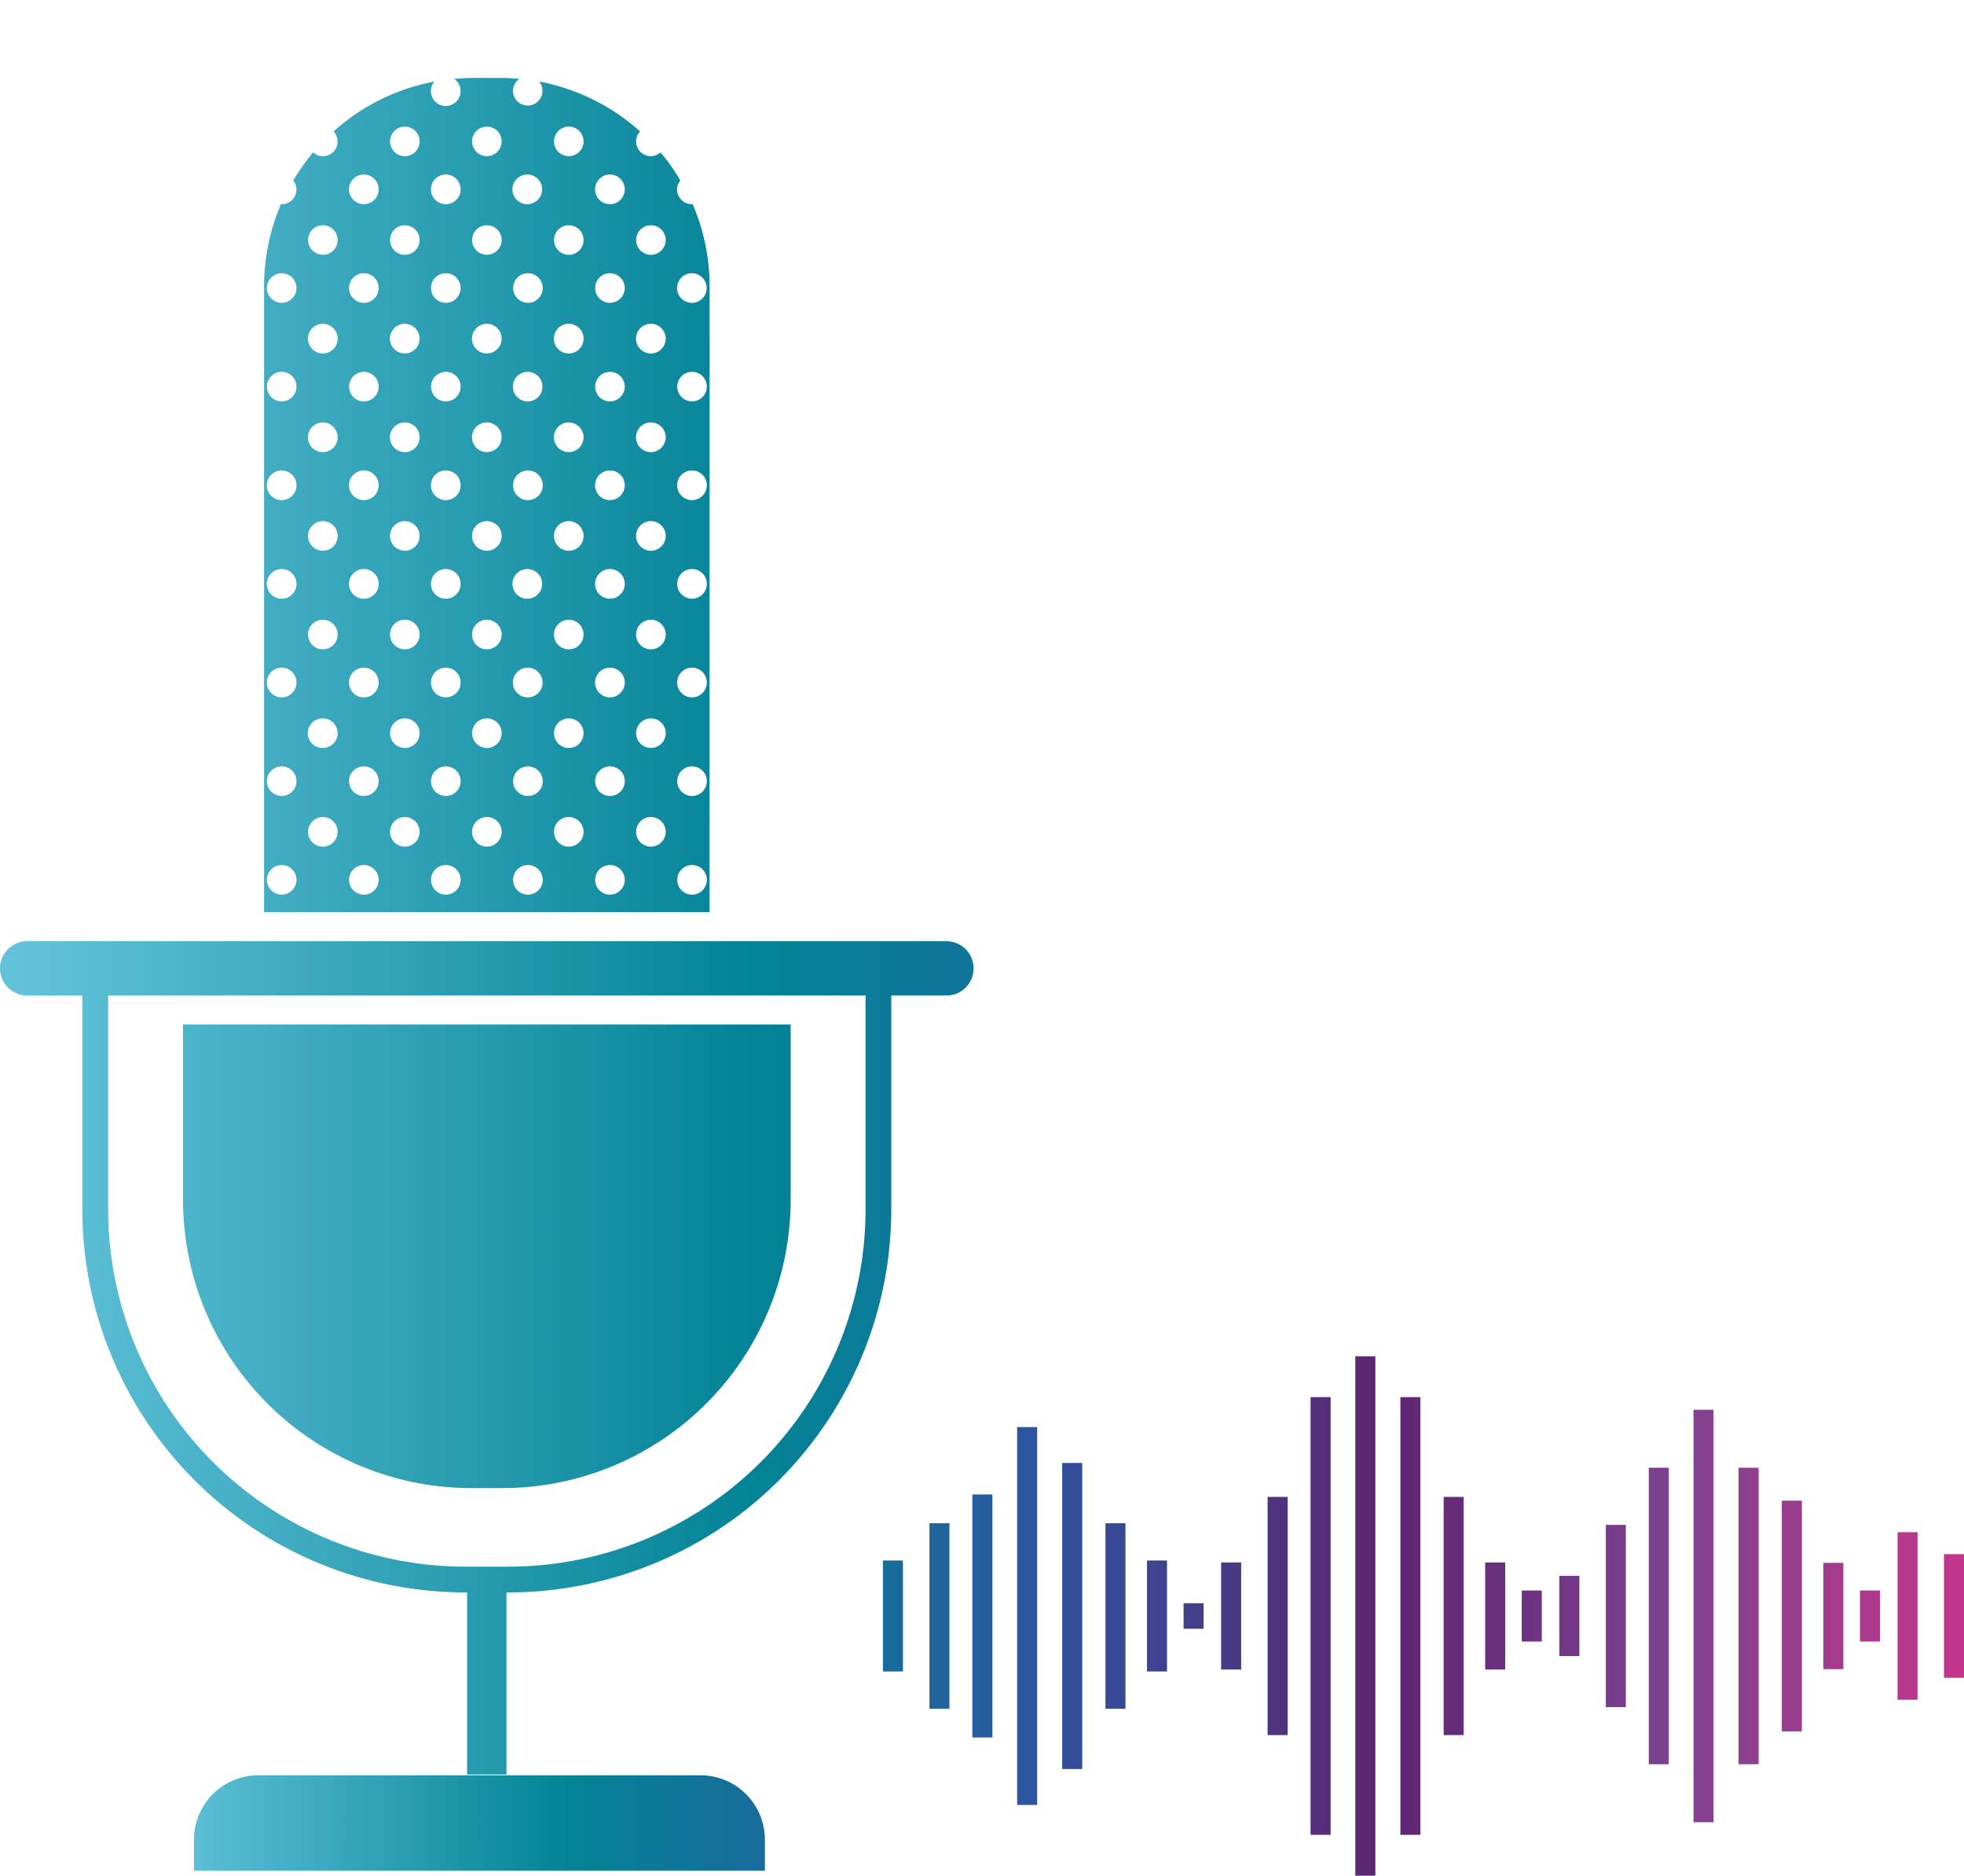 <svg xmlns="http://www.w3.org/2000/svg" xmlns:xlink="http://www.w3.org/1999/xlink" width="397.001" height="379.151" viewBox="0 0 397.001 379.151">
  <defs>
    <linearGradient id="linear-gradient" x1="-25.479" y1="0.5" x2="51.133" y2="0.5" gradientUnits="objectBoundingBox">
      <stop offset="0" stop-color="#61c2d9"/>
      <stop offset="0.188" stop-color="#038396"/>
      <stop offset="0.376" stop-color="#2e53a0"/>
      <stop offset="0.6" stop-color="#5d2570"/>
      <stop offset="0.794" stop-color="#7e4291"/>
      <stop offset="0.994" stop-color="#ca3389"/>
    </linearGradient>
    <linearGradient id="linear-gradient-2" x1="-27.713" x2="48.895" xlink:href="#linear-gradient"/>
    <linearGradient id="linear-gradient-3" x1="-23.334" x2="53.276" xlink:href="#linear-gradient"/>
    <linearGradient id="linear-gradient-4" x1="-21.013" x2="55.597" xlink:href="#linear-gradient"/>
    <linearGradient id="linear-gradient-5" x1="-29.962" x2="46.647" xlink:href="#linear-gradient"/>
    <linearGradient id="linear-gradient-6" x1="-32.122" x2="44.486" xlink:href="#linear-gradient"/>
    <linearGradient id="linear-gradient-7" x1="-34.196" x2="42.412" xlink:href="#linear-gradient"/>
    <linearGradient id="linear-gradient-8" x1="-36.023" x2="40.586" xlink:href="#linear-gradient"/>
    <linearGradient id="linear-gradient-9" x1="-42.364" x2="34.244" xlink:href="#linear-gradient"/>
    <linearGradient id="linear-gradient-10" x1="-44.598" x2="32.01" xlink:href="#linear-gradient"/>
    <linearGradient id="linear-gradient-11" x1="-40.22" x2="36.39" xlink:href="#linear-gradient"/>
    <linearGradient id="linear-gradient-12" x1="-37.898" x2="38.71" xlink:href="#linear-gradient"/>
    <linearGradient id="linear-gradient-13" x1="-46.847" x2="29.761" xlink:href="#linear-gradient"/>
    <linearGradient id="linear-gradient-14" x1="-49.01" x2="27.601" xlink:href="#linear-gradient"/>
    <linearGradient id="linear-gradient-15" x1="-51.083" x2="25.528" xlink:href="#linear-gradient"/>
    <linearGradient id="linear-gradient-16" x1="-52.907" x2="23.701" xlink:href="#linear-gradient"/>
    <linearGradient id="linear-gradient-17" x1="-59.252" x2="17.36" xlink:href="#linear-gradient"/>
    <linearGradient id="linear-gradient-18" x1="-61.485" x2="15.125" xlink:href="#linear-gradient"/>
    <linearGradient id="linear-gradient-19" x1="-57.107" x2="19.505" xlink:href="#linear-gradient"/>
    <linearGradient id="linear-gradient-20" x1="-54.784" x2="21.824" xlink:href="#linear-gradient"/>
    <linearGradient id="linear-gradient-21" x1="-63.734" x2="12.876" xlink:href="#linear-gradient"/>
    <linearGradient id="linear-gradient-22" x1="-65.892" x2="10.715" xlink:href="#linear-gradient"/>
    <linearGradient id="linear-gradient-23" x1="-67.965" x2="8.642" xlink:href="#linear-gradient"/>
    <linearGradient id="linear-gradient-24" x1="-69.792" x2="6.816" xlink:href="#linear-gradient"/>
    <linearGradient id="linear-gradient-25" x1="-73.99" x2="2.619" xlink:href="#linear-gradient"/>
    <linearGradient id="linear-gradient-26" x1="-71.672" x2="4.939" xlink:href="#linear-gradient"/>
    <linearGradient id="linear-gradient-27" x1="0.024" x2="4.008" xlink:href="#linear-gradient"/>
    <linearGradient id="linear-gradient-28" x1="-0.262" x2="6.121" xlink:href="#linear-gradient"/>
    <linearGradient id="linear-gradient-30" x1="-0.54" x2="8.167" xlink:href="#linear-gradient"/>
    <linearGradient id="linear-gradient-31" x1="-0.046" x2="3.68" xlink:href="#linear-gradient"/>
  </defs>
  <g id="katman_8" data-name="katman 8" transform="translate(-3120.72 -146.204)">
    <g id="Group_50" data-name="Group 50">
      <g id="Group_49" data-name="Group 49">
        <g id="Group_43" data-name="Group 43">
          <g id="Group_17" data-name="Group 17">
            <line id="Line_1" data-name="Line 1" y2="49.124" transform="translate(3319.295 448.298)" fill="#fff"/>
            <rect id="Rectangle_10" data-name="Rectangle 10" width="4.053" height="49.124" transform="translate(3317.273 448.298)" fill="url(#linear-gradient)"/>
          </g>
          <g id="Group_18" data-name="Group 18">
            <line id="Line_2" data-name="Line 2" y2="76.388" transform="translate(3328.344 434.667)" fill="#fff"/>
            <rect id="Rectangle_11" data-name="Rectangle 11" width="4.057" height="76.388" transform="translate(3326.319 434.667)" fill="url(#linear-gradient-2)"/>
          </g>
          <g id="Group_19" data-name="Group 19">
            <line id="Line_3" data-name="Line 3" y2="37.504" transform="translate(3310.618 454.111)" fill="#fff"/>
            <rect id="Rectangle_12" data-name="Rectangle 12" width="4.039" height="37.504" transform="translate(3308.597 454.111)" fill="url(#linear-gradient-3)"/>
          </g>
          <g id="Group_20" data-name="Group 20">
            <line id="Line_4" data-name="Line 4" y2="22.435" transform="translate(3301.221 461.643)" fill="#fff"/>
            <rect id="Rectangle_13" data-name="Rectangle 13" width="4.049" height="22.435" transform="translate(3299.194 461.643)" fill="url(#linear-gradient-4)"/>
          </g>
          <g id="Group_21" data-name="Group 21">
            <line id="Line_5" data-name="Line 5" y2="61.872" transform="translate(3337.448 441.923)" fill="#fff"/>
            <rect id="Rectangle_14" data-name="Rectangle 14" width="4.057" height="61.872" transform="translate(3335.427 441.923)" fill="url(#linear-gradient-5)"/>
          </g>
          <g id="Group_22" data-name="Group 22">
            <line id="Line_6" data-name="Line 6" y2="37.504" transform="translate(3346.197 454.111)" fill="#fff"/>
            <rect id="Rectangle_15" data-name="Rectangle 15" width="4.047" height="37.504" transform="translate(3344.174 454.111)" fill="url(#linear-gradient-6)"/>
          </g>
          <g id="Group_23" data-name="Group 23">
            <line id="Line_7" data-name="Line 7" y2="22.435" transform="translate(3354.59 461.643)" fill="#fff"/>
            <rect id="Rectangle_16" data-name="Rectangle 16" width="4.044" height="22.435" transform="translate(3352.574 461.643)" fill="url(#linear-gradient-7)"/>
          </g>
          <g id="Group_24" data-name="Group 24">
            <line id="Line_8" data-name="Line 8" y2="5.162" transform="translate(3361.988 470.282)" fill="#fff"/>
            <rect id="Rectangle_17" data-name="Rectangle 17" width="4.045" height="5.162" transform="translate(3359.967 470.282)" fill="url(#linear-gradient-8)"/>
          </g>
          <g id="Group_25" data-name="Group 25">
            <line id="Line_9" data-name="Line 9" y2="88.478" transform="translate(3387.66 428.62)" fill="#fff"/>
            <rect id="Rectangle_18" data-name="Rectangle 18" width="4.054" height="88.478" transform="translate(3385.639 428.62)" fill="url(#linear-gradient-9)"/>
          </g>
          <g id="Group_26" data-name="Group 26">
            <line id="Line_10" data-name="Line 10" y2="104.989" transform="translate(3396.706 420.366)" fill="#fff"/>
            <rect id="Rectangle_19" data-name="Rectangle 19" width="4.054" height="104.989" transform="translate(3394.679 420.366)" fill="url(#linear-gradient-10)"/>
          </g>
          <g id="Group_27" data-name="Group 27">
            <line id="Line_11" data-name="Line 11" y2="48.149" transform="translate(3378.976 448.788)" fill="#fff"/>
            <rect id="Rectangle_20" data-name="Rectangle 20" width="4.059" height="48.149" transform="translate(3376.949 448.788)" fill="url(#linear-gradient-11)"/>
          </g>
          <g id="Group_28" data-name="Group 28">
            <line id="Line_12" data-name="Line 12" y2="21.637" transform="translate(3369.586 462.041)" fill="#fff"/>
            <rect id="Rectangle_21" data-name="Rectangle 21" width="4.054" height="21.637" transform="translate(3367.556 462.041)" fill="url(#linear-gradient-12)"/>
          </g>
          <g id="Group_29" data-name="Group 29">
            <line id="Line_13" data-name="Line 13" y2="88.478" transform="translate(3405.815 428.62)" fill="#fff"/>
            <rect id="Rectangle_22" data-name="Rectangle 22" width="4.044" height="88.478" transform="translate(3403.793 428.62)" fill="url(#linear-gradient-13)"/>
          </g>
          <g id="Group_30" data-name="Group 30">
            <line id="Line_14" data-name="Line 14" y2="48.149" transform="translate(3414.562 448.788)" fill="#fff"/>
            <rect id="Rectangle_23" data-name="Rectangle 23" width="4.043" height="48.149" transform="translate(3412.54 448.788)" fill="url(#linear-gradient-14)"/>
          </g>
          <g id="Group_31" data-name="Group 31">
            <line id="Line_15" data-name="Line 15" y2="21.637" transform="translate(3422.953 462.041)" fill="#fff"/>
            <rect id="Rectangle_24" data-name="Rectangle 24" width="4.054" height="21.637" transform="translate(3420.93 462.041)" fill="url(#linear-gradient-15)"/>
          </g>
          <g id="Group_32" data-name="Group 32">
            <line id="Line_16" data-name="Line 16" y2="10.315" transform="translate(3430.345 467.707)" fill="#fff"/>
            <rect id="Rectangle_25" data-name="Rectangle 25" width="4.054" height="10.315" transform="translate(3428.323 467.707)" fill="url(#linear-gradient-16)"/>
          </g>
          <g id="Group_33" data-name="Group 33">
            <line id="Line_17" data-name="Line 17" y2="59.928" transform="translate(3456.027 442.895)" fill="#fff"/>
            <rect id="Rectangle_26" data-name="Rectangle 26" width="4.045" height="59.928" transform="translate(3454.004 442.895)" fill="url(#linear-gradient-17)"/>
          </g>
          <g id="Group_34" data-name="Group 34">
            <line id="Line_18" data-name="Line 18" y2="83.369" transform="translate(3465.068 431.178)" fill="#fff"/>
            <rect id="Rectangle_27" data-name="Rectangle 27" width="4.048" height="83.369" transform="translate(3463.046 431.178)" fill="url(#linear-gradient-18)"/>
          </g>
          <g id="Group_35" data-name="Group 35">
            <line id="Line_19" data-name="Line 19" y2="36.826" transform="translate(3447.337 454.451)" fill="#fff"/>
            <rect id="Rectangle_28" data-name="Rectangle 28" width="4.045" height="36.826" transform="translate(3445.319 454.451)" fill="url(#linear-gradient-19)"/>
          </g>
          <g id="Group_36" data-name="Group 36">
            <line id="Line_20" data-name="Line 20" y2="16.221" transform="translate(3437.944 464.749)" fill="#fff"/>
            <rect id="Rectangle_29" data-name="Rectangle 29" width="4.057" height="16.221" transform="translate(3435.918 464.749)" fill="url(#linear-gradient-20)"/>
          </g>
          <g id="Group_37" data-name="Group 37">
            <line id="Line_21" data-name="Line 21" y2="59.928" transform="translate(3474.172 442.895)" fill="#fff"/>
            <rect id="Rectangle_30" data-name="Rectangle 30" width="4.052" height="59.928" transform="translate(3472.15 442.895)" fill="url(#linear-gradient-21)"/>
          </g>
          <g id="Group_38" data-name="Group 38">
            <line id="Line_22" data-name="Line 22" y2="46.637" transform="translate(3482.915 449.549)" fill="#fff"/>
            <rect id="Rectangle_31" data-name="Rectangle 31" width="4.053" height="46.637" transform="translate(3480.896 449.549)" fill="url(#linear-gradient-22)"/>
          </g>
          <g id="Group_39" data-name="Group 39">
            <line id="Line_23" data-name="Line 23" y2="21.483" transform="translate(3491.317 462.118)" fill="#fff"/>
            <rect id="Rectangle_32" data-name="Rectangle 32" width="4.054" height="21.483" transform="translate(3489.287 462.118)" fill="url(#linear-gradient-23)"/>
          </g>
          <g id="Group_40" data-name="Group 40">
            <line id="Line_24" data-name="Line 24" y2="10.315" transform="translate(3498.711 467.707)" fill="#fff"/>
            <rect id="Rectangle_33" data-name="Rectangle 33" width="4.044" height="10.315" transform="translate(3496.69 467.707)" fill="url(#linear-gradient-24)"/>
          </g>
          <g id="Group_41" data-name="Group 41">
            <line id="Line_25" data-name="Line 25" y2="24.986" transform="translate(3515.699 460.368)" fill="#fff"/>
            <rect id="Rectangle_34" data-name="Rectangle 34" width="4.046" height="24.986" transform="translate(3513.675 460.368)" fill="url(#linear-gradient-25)"/>
          </g>
          <g id="Group_42" data-name="Group 42">
            <line id="Line_26" data-name="Line 26" y2="33.855" transform="translate(3506.31 455.933)" fill="#fff"/>
            <rect id="Rectangle_35" data-name="Rectangle 35" width="4.043" height="33.855" transform="translate(3504.288 455.933)" fill="url(#linear-gradient-26)"/>
          </g>
        </g>
        <g id="Group_48" data-name="Group 48">
          <g id="Group_44" data-name="Group 44">
            <path id="Path_38" data-name="Path 38" d="M3312.032,336.461H3126.213a5.49,5.49,0,1,0,0,10.98h11.148V390.71a77.454,77.454,0,0,0,77.373,77.385h.405v36.8h7.96V468.1h.4a77.457,77.457,0,0,0,77.381-77.385V347.441h11.147a5.49,5.49,0,1,0,0-10.98Zm-16.346,54.249a72.271,72.271,0,0,1-72.182,72.179h-8.77a72.248,72.248,0,0,1-72.149-72.179V347.441h153.1Z" fill="url(#linear-gradient-27)"/>
          </g>
          <g id="Group_45" data-name="Group 45">
            <path id="Path_39" data-name="Path 39" d="M3215.962,447.01h6.339a58.315,58.315,0,0,0,58.242-58.241V353.3H3157.718v35.47A58.309,58.309,0,0,0,3215.962,447.01Z" fill="url(#linear-gradient-28)"/>
          </g>
          <g id="Group_46" data-name="Group 46">
            <path id="Path_40" data-name="Path 40" d="M3166.68,204.47a49.355,49.355,0,0,1,49.282-49.3h6.339a49.364,49.364,0,0,1,49.27,49.3V330.58h8.972V204.47A58.327,58.327,0,0,0,3222.3,146.2h-6.339a58.32,58.32,0,0,0-58.244,58.266V330.58h8.962Z" fill="url(#linear-gradient-28)"/>
          </g>
          <g id="Group_47" data-name="Group 47">
            <path id="Path_41" data-name="Path 41" d="M3264.159,204.1a41.947,41.947,0,0,0-3.444-16.654l-.135.035a3,3,0,0,1-3-3,2.917,2.917,0,0,1,.668-1.8,42.8,42.8,0,0,0-4-5.674,2.971,2.971,0,0,1-4.955-2.237,2.913,2.913,0,0,1,.811-2,42.112,42.112,0,0,0-20.381-10.079,2.983,2.983,0,1,1-5.314,1.851,2.927,2.927,0,0,1,1.309-2.391c-1.219-.109-2.456-.192-3.7-.192h-5.81c-1.237,0-2.455.083-3.679.192a2.956,2.956,0,0,1,1.291,2.391,3,3,0,1,1-5.29-1.851,42.066,42.066,0,0,0-20.392,10.079,2.952,2.952,0,0,1-2.169,5,2.952,2.952,0,0,1-1.962-.76,43.035,43.035,0,0,0-4.005,5.674,2.956,2.956,0,0,1-2.343,4.794c-.047,0-.093-.035-.137-.035a42.316,42.316,0,0,0-3.421,16.654V330.58h90.047ZM3177.67,327.048a2.992,2.992,0,1,1,2.984-2.987A3,3,0,0,1,3177.67,327.048Zm0-19.944a2.992,2.992,0,1,1,2.984-3A2.992,2.992,0,0,1,3177.67,307.1Zm0-19.936a3,3,0,1,1,2.984-2.982A3,3,0,0,1,3177.67,287.168Zm0-19.939a3,3,0,1,1,2.984-3A3,3,0,0,1,3177.67,267.229Zm0-19.929a3,3,0,1,1,2.984-3A3,3,0,0,1,3177.67,247.3Zm0-19.954a2.988,2.988,0,1,1,2.984-2.98A3,3,0,0,1,3177.67,227.346Zm0-19.929a2.992,2.992,0,1,1,2.984-3.005A2.994,2.994,0,0,1,3177.67,207.417Zm8.31,109.925a2.992,2.992,0,1,1,2.992-3A2.982,2.982,0,0,1,3185.98,317.342Zm0-19.946a2.989,2.989,0,1,1,0-5.977,2.988,2.988,0,1,1,0,5.977Zm0-19.937a2.992,2.992,0,1,1,0-5.984,2.992,2.992,0,0,1,0,5.984Zm0-19.928a2.993,2.993,0,1,1,2.992-3A2.977,2.977,0,0,1,3185.98,257.531Zm0-19.937a3,3,0,1,1,2.992-3A2.987,2.987,0,0,1,3185.98,237.594Zm0-19.939a3,3,0,1,1,2.992-3A2.987,2.987,0,0,1,3185.98,217.655Zm0-19.946a2.987,2.987,0,1,1,2.992-2.987A2.974,2.974,0,0,1,3185.98,197.709Zm8.284,129.339a2.992,2.992,0,1,1,3-2.987A2.986,2.986,0,0,1,3194.264,327.048Zm0-19.944a2.992,2.992,0,1,1,3-3A2.983,2.983,0,0,1,3194.264,307.1Zm0-19.936a3,3,0,1,1,3-2.982A2.986,2.986,0,0,1,3194.264,287.168Zm0-19.939a3,3,0,1,1,3-3A2.988,2.988,0,0,1,3194.264,267.229Zm0-19.929a3,3,0,1,1,3-3A2.994,2.994,0,0,1,3194.264,247.3Zm0-19.954a2.989,2.989,0,1,1,3-2.98A2.986,2.986,0,0,1,3194.264,227.346Zm0-19.929a2.992,2.992,0,1,1,3-3.005A2.984,2.984,0,0,1,3194.264,207.417Zm0-19.937a3,3,0,1,1,3-3A2.989,2.989,0,0,1,3194.264,187.48Zm8.277,129.862a2.992,2.992,0,1,1,3-3A2.989,2.989,0,0,1,3202.541,317.342Zm0-19.946a2.989,2.989,0,1,1,3-2.98A2.979,2.979,0,0,1,3202.541,297.4Zm0-19.937a2.992,2.992,0,1,1,3-3A2.978,2.978,0,0,1,3202.541,277.459Zm0-19.928a2.993,2.993,0,1,1,3-3A2.984,2.984,0,0,1,3202.541,257.531Zm0-19.937a3,3,0,1,1,3-3A2.994,2.994,0,0,1,3202.541,237.594Zm0-19.939a3,3,0,1,1,3-3A2.994,2.994,0,0,1,3202.541,217.655Zm0-19.946a2.987,2.987,0,1,1,3-2.987A2.981,2.981,0,0,1,3202.541,197.709Zm0-19.937a2.988,2.988,0,1,1,3-3A2.983,2.983,0,0,1,3202.541,177.772Zm8.283,149.276a2.992,2.992,0,1,1,3.007-2.987A3,3,0,0,1,3210.824,327.048Zm0-19.944a2.992,2.992,0,1,1,3.007-3A2.994,2.994,0,0,1,3210.824,307.1Zm0-19.936a3,3,0,1,1,3.007-2.982A3,3,0,0,1,3210.824,287.168Zm0-19.939a3,3,0,1,1,3.007-3A3,3,0,0,1,3210.824,267.229Zm0-19.929a3,3,0,1,1,3.007-3A3.006,3.006,0,0,1,3210.824,247.3Zm0-19.954a2.989,2.989,0,1,1,3.007-2.98A3,3,0,0,1,3210.824,227.346Zm0-19.929a2.992,2.992,0,1,1,3.007-3.005A3,3,0,0,1,3210.824,207.417Zm0-19.937a3,3,0,1,1,3.007-3A3,3,0,0,1,3210.824,187.48Zm8.3,129.862a2.992,2.992,0,1,1,3-3A3,3,0,0,1,3219.123,317.342Zm0-19.946a2.989,2.989,0,1,1,3-2.98A2.992,2.992,0,0,1,3219.123,297.4Zm0-19.937a2.992,2.992,0,1,1,3-3A2.99,2.99,0,0,1,3219.123,277.459Zm0-19.928a2.993,2.993,0,1,1,3-3A3,3,0,0,1,3219.123,257.531Zm0-19.937a3,3,0,1,1,3-3A3.007,3.007,0,0,1,3219.123,237.594Zm0-19.939a3,3,0,1,1,3-3A3.007,3.007,0,0,1,3219.123,217.655Zm0-19.946a2.987,2.987,0,1,1,3-2.987A2.994,2.994,0,0,1,3219.123,197.709Zm0-19.937a2.988,2.988,0,1,1,3-3A3,3,0,0,1,3219.123,177.772Zm8.311,149.276a2.992,2.992,0,1,1,0-5.984,2.992,2.992,0,0,1,0,5.984Zm0-19.944a2.992,2.992,0,1,1,0-5.984,2.992,2.992,0,0,1,0,5.984Zm0-19.936a3,3,0,1,1,2.961-2.982A2.965,2.965,0,0,1,3227.434,287.168Zm0-19.939a3,3,0,1,1,0-5.995,3,3,0,0,1,0,5.995Zm0-19.929a3,3,0,1,1,0-6,3,3,0,0,1,0,6Zm0-19.954a2.989,2.989,0,1,1,0-5.977,2.989,2.989,0,0,1,0,5.977Zm0-19.929a2.992,2.992,0,1,1,0-5.984,2.992,2.992,0,0,1,0,5.984Zm0-19.937a3,3,0,1,1,0-5.994,3,3,0,0,1,0,5.994Zm33.146,13.953a2.992,2.992,0,1,1-3,2.979A3,3,0,0,1,3260.58,201.433Zm-24.862,115.909a2.992,2.992,0,1,1,2.963-3A2.988,2.988,0,0,1,3235.718,317.342Zm0-19.946a2.989,2.989,0,1,1,2.963-2.98A2.978,2.978,0,0,1,3235.718,297.4Zm0-19.937a2.992,2.992,0,1,1,2.963-3A2.977,2.977,0,0,1,3235.718,277.459Zm0-19.928a2.993,2.993,0,1,1,2.963-3A2.983,2.983,0,0,1,3235.718,257.531Zm0-19.937a3,3,0,1,1,2.963-3A2.994,2.994,0,0,1,3235.718,237.594Zm0-19.939a3,3,0,1,1,2.963-3A2.994,2.994,0,0,1,3235.718,217.655Zm0-19.946a2.987,2.987,0,1,1,2.963-2.987A2.981,2.981,0,0,1,3235.718,197.709Zm0-19.937a2.988,2.988,0,1,1,2.963-3A2.982,2.982,0,0,1,3235.718,177.772Zm8.288,149.276a2.992,2.992,0,1,1,3-2.987A3,3,0,0,1,3244.006,327.048Zm0-19.944a2.992,2.992,0,1,1,3-3A3,3,0,0,1,3244.006,307.1Zm0-19.936a3,3,0,1,1,3-2.982A3,3,0,0,1,3244.006,287.168Zm0-19.939a3,3,0,1,1,3-3A3,3,0,0,1,3244.006,267.229Zm0-19.929a3,3,0,1,1,3-3A3.01,3.01,0,0,1,3244.006,247.3Zm0-19.954a2.989,2.989,0,1,1,3-2.98A3,3,0,0,1,3244.006,227.346Zm0-19.929a2.992,2.992,0,1,1,3-3.005A3,3,0,0,1,3244.006,207.417Zm0-19.937a3,3,0,1,1,3-3A3,3,0,0,1,3244.006,187.48Zm8.278,129.862a2.992,2.992,0,1,1,3-3A3,3,0,0,1,3252.284,317.342Zm0-19.946a2.989,2.989,0,1,1,3-2.98A2.991,2.991,0,0,1,3252.284,297.4Zm0-19.937a2.992,2.992,0,1,1,3-3A2.989,2.989,0,0,1,3252.284,277.459Zm0-19.928a2.993,2.993,0,1,1,3-3A3,3,0,0,1,3252.284,257.531Zm0-19.937a3,3,0,1,1,3-3A3.006,3.006,0,0,1,3252.284,237.594Zm0-19.939a3,3,0,1,1,3-3A3.006,3.006,0,0,1,3252.284,217.655Zm0-19.946a2.987,2.987,0,1,1,3-2.987A2.993,2.993,0,0,1,3252.284,197.709Zm8.3,129.339a2.992,2.992,0,1,1,3.017-2.987A3,3,0,0,1,3260.58,327.048Zm0-19.944a2.992,2.992,0,1,1,3.017-3A3,3,0,0,1,3260.58,307.1Zm0-19.936a3,3,0,1,1,3.017-2.982A3,3,0,0,1,3260.58,287.168Zm0-19.939a3,3,0,1,1,3.017-3A3,3,0,0,1,3260.58,267.229Zm0-19.929a3,3,0,1,1,3.017-3A3.009,3.009,0,0,1,3260.58,247.3Zm0-19.954a2.989,2.989,0,1,1,3.017-2.98A3,3,0,0,1,3260.58,227.346Z" fill="url(#linear-gradient-30)"/>
          </g>
        </g>
      </g>
      <path id="Path_42" data-name="Path 42" d="M3275.335,524.352v-6.277a13.02,13.02,0,0,0-13.019-13.015h-89.37a13.016,13.016,0,0,0-13.016,13.015v6.277Z" fill="url(#linear-gradient-31)"/>
    </g>
  </g>
</svg>

